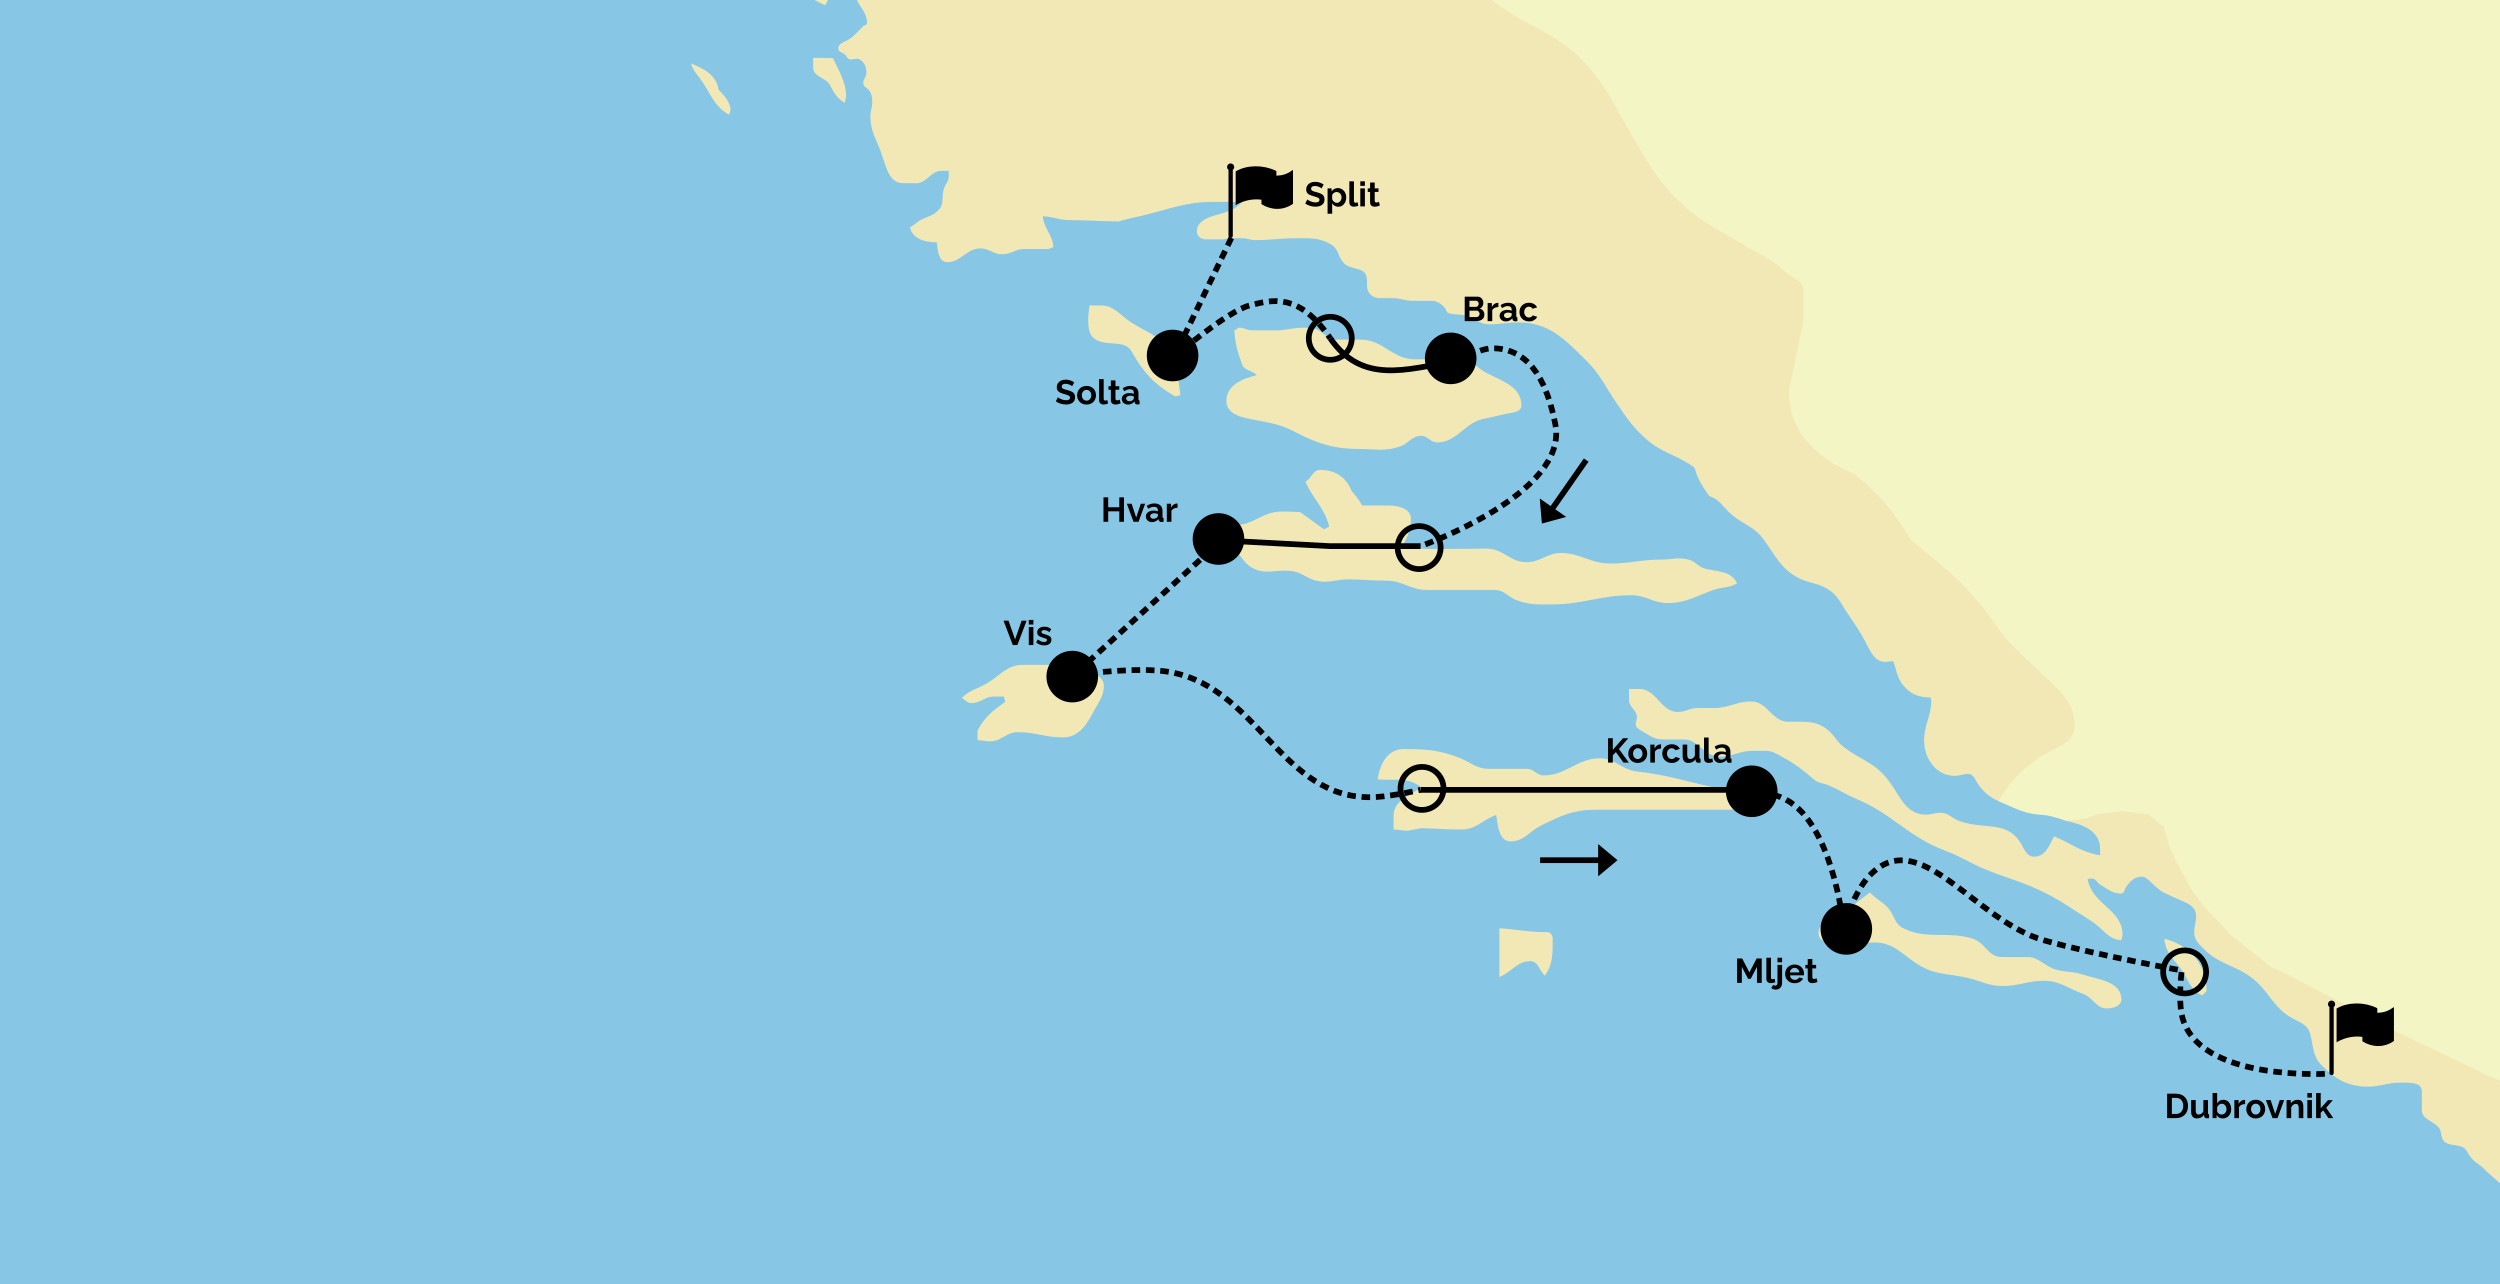 <?xml version="1.0" encoding="utf-8"?>
<svg xmlns="http://www.w3.org/2000/svg" width="872" height="448" viewBox="0 0 872 448" fill="none">
<rect x="0" y="0" width="872" height="448" fill="#808080" stroke="none"/>
<g clip-path="url(#clip0)">
<rect width="872" height="448" fill="white"/>
<path d="M-388 -301H873V517H-388V-301Z" fill="#87C7E5"/>
<path d="M698.636 280.135C698.439 280.069 697.062 279.453 697.062 279.453L672.89 222.52L363.526 -130.202L319.023 -301H873V377.613L790.618 343.584L742.873 286.377L720.607 286.324C720.607 286.324 715.775 284.471 712.689 284.274C706.976 284.011 703.89 282.435 698.636 280.135Z" fill="#F3F5C4"/>
<path d="M539.73 325.141C533.163 325.141 529.551 324.221 522.985 323.761V340.778C527.319 339.07 529.092 335.259 533.754 335.259C536.512 335.259 536.84 338.347 538.81 340.318C541.765 336.31 541.568 332.5 541.568 327.441C541.568 326.258 540.846 325.141 539.73 325.141Z" fill="#F2E8B6"/>
<path d="M497.637 205.76H521.277C524.692 205.76 526.005 208.257 529.223 209.44C533.557 211.016 536.446 210.819 541.174 210.819C552.206 210.819 558.182 207.6 569.148 207.6C574.073 207.6 576.634 210.359 581.559 210.359C588.126 210.359 591.541 207.928 597.648 205.76C600.734 204.709 603.032 205.169 605.922 203.461C603.755 199.124 599.486 199.453 594.89 198.402C592.394 197.81 591.475 195.774 588.914 195.182C585.368 194.262 583.201 195.182 579.524 195.182C572.497 195.182 568.623 196.562 561.597 196.562C554.702 196.562 551.287 192.883 544.392 192.883C539.598 192.883 537.3 196.102 532.441 196.102C526.728 196.102 524.298 191.371 518.585 191.371C511.493 191.371 507.553 191.503 500.461 191.503C496.127 191.503 493.435 191.371 489.363 190.123C491.071 187.035 492.121 184.604 492.121 180.925C492.121 177.377 487.787 176.326 484.176 176.326H475.114C473.997 174.289 472.947 172.975 471.436 171.267C469.466 166.339 465.723 163.908 460.404 163.908C457.909 163.908 457.515 166.799 455.348 168.047C458.106 174.355 461.98 176.983 463.622 183.684L461.784 184.604L453.509 178.625C451.014 178.494 449.635 178.428 447.074 178.428C440.311 178.428 437.224 183.224 430.461 183.224H419.56C421.99 188.021 425.864 188.612 430.132 191.503C433.022 193.474 433.547 196.233 436.568 197.942C441.493 200.833 445.63 198.27 451.277 199.321C454.363 199.913 456.005 201.818 459.091 202.541C463.359 203.592 465.855 202.081 470.189 202.081C475.442 202.081 478.463 202.541 483.716 202.541C489.232 202.541 491.99 205.76 497.637 205.76Z" fill="#F2E8B6"/>
<path d="M427.768 139.861C427.768 144.592 433.284 145.709 437.881 146.497C443.397 147.548 446.746 148.074 451.671 150.636C459.814 154.907 465.461 156.615 474.589 156.615C479.973 156.615 483.322 157.535 488.379 155.695C491.334 154.644 492.516 152.016 495.733 152.016C498.032 152.016 498.951 154.316 501.249 154.316C508.341 154.316 510.771 147.285 517.797 146.037C520.884 145.446 522.985 144.789 526.071 144.197C528.041 143.869 530.668 143.54 530.668 141.438C530.668 134.868 524.101 133.028 518.257 129.94C514.383 127.903 512.61 124.421 508.144 124.421C505.977 124.421 504.73 125.341 502.497 125.341H493.566C485.621 125.341 482.469 118.442 474.523 118.442H465.592C463.163 118.442 461.258 115.551 459.026 114.763C457.45 114.566 456.53 114.303 454.889 114.303C451.474 114.303 449.635 114.894 446.155 115.223H436.633C435.057 115.223 434.007 114.303 432.365 114.303C431.577 114.303 431.249 115.091 430.526 115.223C430.855 119.953 431.643 122.779 433.284 127.181C434.072 129.349 436.83 129.152 438.341 130.86C433.022 132.174 427.768 134.474 427.768 139.861Z" fill="#F2E8B6"/>
<path d="M570.921 269.097C565.668 268.506 563.37 264.498 558.051 264.498C550.039 264.498 546.362 270.477 538.351 270.477C536.052 270.477 535.002 268.177 532.703 268.177H519.176C515.17 268.177 513.069 266.009 509.457 264.498C502.234 261.607 497.44 261.279 489.495 261.279C484.11 261.279 481.221 266.469 480.564 271.857C486.54 272.317 491.137 270.937 495.733 274.616C491.465 277.704 486.08 279.215 486.08 284.603V289.333C487.919 289.465 488.838 289.53 490.677 289.793L495.733 288.873C501.249 289.005 504.335 289.333 509.851 289.333C514.908 289.333 517.075 285.917 521.868 284.274C522.459 288.282 522.919 293.473 526.925 293.473C531.521 293.473 533.36 290.056 537.497 287.954C544.392 284.537 548.726 282.435 556.409 282.435H603.426C606.775 282.435 608.614 280.923 611.832 280.135L612.291 278.295C607.235 275.339 603.361 275.864 597.582 274.616C587.207 272.316 581.494 270.28 570.921 269.097Z" fill="#F2E8B6"/>
<path d="M833.705 358.78L795.749 338.807L792.203 337.296L778.413 326.389L769.745 317.257L764.952 311.212L759.37 301.028L756.612 295.246L754.708 288.413L749.258 284.077L740.064 282.895L731.331 284.077L727.785 285.457L720.607 286.324C726.583 287.507 732.513 289.925 732.513 295.969V298.334C725.749 297.218 722.663 294.261 716.424 291.699C714.717 295.115 713.404 298.794 709.529 298.794C706.64 298.794 706.049 295.838 704.473 293.538C702.043 289.925 698.957 288.742 694.623 288.282C690.289 287.756 687.794 287.822 683.591 286.442C680.833 285.523 679.717 283.486 676.827 283.486C674.857 283.486 673.741 284.143 671.771 284.143C667.109 284.143 664.482 281.252 662.052 277.244C658.703 271.857 656.471 268.703 651.02 265.549C647.868 263.709 645.898 262.724 643.009 260.49C640.711 258.716 640.12 256.942 637.953 254.971C634.998 252.343 632.24 251.752 628.234 251.752H623.769C617.99 251.752 616.545 244.656 610.767 244.656C605.71 244.656 603.018 246.955 597.962 246.955H592.117C589.425 246.955 587.98 248.335 585.288 248.335C579.181 248.335 577.868 240.32 571.826 240.32H568.215V244.262C568.215 246.758 570.973 247.678 570.973 250.175C570.973 251.095 570.513 251.555 570.513 252.474C570.513 254.051 572.089 254.577 573.468 255.431C575.898 256.942 577.342 257.928 580.166 257.928H587.192C592.643 257.928 594.416 263.907 599.866 263.907C604.463 263.907 606.827 261.87 611.423 261.87H615.692C618.121 261.87 619.435 262.79 621.47 263.907C626.067 266.403 628.497 268.243 632.502 271.725C634.21 273.236 635.917 273.105 638.018 274.025C641.761 275.602 643.666 277.047 647.409 278.624C660.345 284.011 665.401 291.83 678.6 296.758C684.116 298.794 686.94 300.963 692.39 303.196C699.351 306.087 703.619 306.941 710.514 310.095C718.329 313.643 722.203 316.731 729.558 321.33C733.563 323.827 735.139 327.638 739.867 327.966C740.064 327.309 740.327 326.783 740.327 325.995C740.327 317.125 729.623 315.483 728.178 306.613C728.704 306.547 729.032 306.416 729.558 306.416C731.134 306.416 731.462 307.993 732.775 308.715C735.336 310.227 736.912 311.672 739.867 311.672C741.049 311.672 740.984 310.095 741.706 309.175C743.216 307.139 744.661 305.759 747.222 305.759C748.666 305.759 750.965 308.518 752.081 309.438C754.642 311.606 754.511 311.146 757.531 312.658C761.34 314.563 766.002 315.286 766.002 319.556C766.002 321.724 765.346 322.973 765.346 325.207C765.346 328.229 767.316 329.543 769.483 331.777C774.802 336.573 779.858 336.77 785.571 341.172C791.678 345.969 792.794 351.422 799.558 355.167C802.316 356.678 804.877 357.401 805.731 360.423C806.978 364.891 806.519 368.373 809.868 371.658C814.858 376.651 819.127 379.017 826.022 379.017C830.29 379.017 832.654 377.637 836.922 377.637C840.206 377.637 844.737 377.308 844.737 380.593V387.164C844.737 390.383 848.283 390.777 850.45 393.077C851.566 394.194 851.303 395.508 851.829 396.953C852.748 399.647 855.769 399.056 858.461 399.91C860.037 400.436 860.497 401.684 861.416 403.129C863.189 405.823 865.028 405.873 867.063 408.37L873 413.605V377.613L833.705 358.78Z" fill="#F2E8B6"/>
<path d="M426.586 83.554L428.425 83.094H433.416C435.057 83.094 436.042 83.752 437.75 83.752C443.397 83.752 446.615 83.094 452.328 83.094C457.121 83.094 460.405 82.897 464.476 85.394C467.037 86.971 466.643 89.665 468.81 91.833C471.305 94.33 475.771 93.016 476.624 96.432C477.084 98.206 476.493 99.454 477.084 101.228C477.741 103.134 479.514 103.988 481.484 103.988H485.949C488.51 103.988 489.889 104.908 492.516 104.908H499.082C501.184 104.908 502.563 105.827 503.942 107.404C504.533 108.061 504.467 108.981 505.321 109.244C507.685 109.901 509.195 109.441 511.493 110.164C514.58 111.215 516.156 113.12 519.439 113.12C523.445 113.12 525.743 112.463 529.749 112.463C540.387 112.463 545.903 118.442 553.52 125.998C558.314 130.794 559.758 134.605 563.633 140.255C567.376 145.709 569.411 148.994 574.402 153.33C579.918 158.126 584.58 158.521 590.49 162.725C591.475 163.383 591.409 164.565 591.869 165.682C593.117 168.639 594.364 170.478 596.203 173.041C600.077 174.289 601.062 177.114 604.214 179.677C608.286 183.027 611.897 183.75 614.984 187.955C619.252 193.605 620.828 198.139 627.132 201.49C630.744 203.395 633.436 203.198 636.982 205.169C640.988 207.337 641.973 210.359 644.534 214.104C647.029 217.85 648.605 219.952 650.706 223.96C652.479 227.376 653.858 230.859 657.667 230.859C658.718 230.859 659.309 230.596 660.359 230.661C661.607 233.881 661.607 236.246 663.774 238.94C666.335 242.159 669.29 243.276 673.427 243.276C673.427 243.67 673.624 243.868 673.624 244.262C673.624 249.846 671.129 252.737 671.129 258.322C671.129 264.629 675.397 270.608 681.701 270.608C683.605 270.608 684.656 269.951 686.495 269.951C688.53 269.951 688.99 272.251 690.172 273.828C692.142 276.522 694.107 278.073 697.062 279.453C700.936 272.883 704.29 269.36 710.332 264.892C715.848 260.884 723.662 259.833 723.662 252.934C723.662 244.196 717.489 240.32 711.251 234.078C705.144 227.968 700.941 225.142 696.082 217.981C686.889 204.578 679.337 198.73 666.729 188.612C661.082 179.085 656.748 173.829 648.342 166.602C645.387 164.105 642.498 163.711 639.149 161.543C629.627 155.235 623.98 147.745 623.98 136.313L629.036 112.003V100.9C629.036 98.469 626.869 97.68 624.899 96.432C621.813 94.395 620.303 92.293 617.085 90.453C609.074 85.723 604.214 83.357 596.466 78.495C581.428 69.231 576.043 59.113 567.113 43.608C562.319 35.329 560.087 30.073 553.783 22.977C543.342 11.151 532.901 9.771 520.293 0.047C510.574 -7.509 506.765 -13.947 500.133 -24.263C495.996 -30.702 495.208 -35.301 490.48 -41.28C480.63 -53.697 471.108 -56.457 460.667 -68.349C455.611 -74.196 451.146 -75.839 445.039 -80.307C442.543 -82.146 441.624 -84.577 438.603 -85.826C422.646 -92.593 423.369 -108.296 409.71 -118.874C404.785 -122.685 401.568 -125.181 395.461 -126.232C387.318 -127.612 377.074 -129.189 377.074 -137.599C377.074 -142.527 376.746 -145.155 377.534 -150.082V-154.353C377.534 -162.828 382.13 -167.296 382.13 -175.837C382.13 -189.963 374.644 -196.599 370.639 -210.265C369.128 -215.653 369.588 -219.135 367.881 -224.523C366.83 -227.611 364.335 -228.531 362.824 -231.421C358.687 -239.437 358.359 -245.088 356.849 -253.892C355.929 -259.608 353.434 -262.499 350.873 -267.689C347.327 -274.916 346.276 -279.713 342.599 -286.94C340.169 -291.67 339.972 -296.007 335.244 -298.438C329.86 -301.197 325.591 -299.357 319.616 -300.737L319.023 -301H82.494C82.822 -299.555 82.297 -299.555 82.888 -297.978C84.07 -294.627 86.04 -293.379 88.141 -290.619C90.045 -288.122 90.571 -286.348 92.475 -283.983C96.875 -278.53 100.027 -276.033 103.967 -270.186C105.083 -268.543 104.952 -266.703 106.725 -265.849C108.695 -264.864 110.271 -265.915 112.241 -264.93C113.357 -264.404 113.029 -263.09 113.62 -261.973C114.736 -259.805 115.393 -258.622 116.378 -256.454C119.792 -249.095 123.076 -245.613 127.147 -238.517C127.147 -234.641 129.051 -232.604 131.021 -229.319C132.794 -226.362 133.385 -224.457 135.158 -221.5C137.588 -217.624 138.704 -214.996 142.053 -211.842C143.367 -210.66 144.943 -211.317 146.65 -210.725C147.898 -210.265 148.029 -209.017 148.489 -207.769C150.065 -203.695 153.611 -202.841 155.843 -199.03C158.076 -195.22 158.798 -192.592 162.016 -189.635C163.329 -188.452 163.789 -187.204 165.234 -186.218C167.138 -184.839 169.108 -185.43 171.209 -184.379C172.851 -183.59 172.654 -181.291 174.427 -180.699C175.675 -180.305 176.594 -180.24 177.973 -180.24C181.453 -180.24 183.358 -181.356 186.838 -181.356H192.485C193.996 -181.356 194.39 -179.911 195.506 -179.057C197.804 -177.349 198.264 -175.443 200.562 -173.801C203.452 -171.764 205.553 -170.647 206.997 -167.362C208.114 -164.865 208.114 -163.223 209.493 -160.923C211.725 -157.112 215.928 -158.426 220.262 -157.967C223.283 -157.638 224.268 -154.879 225.318 -151.988C225.647 -150.936 226.435 -150.411 226.435 -149.294V-147.191C224.005 -146.6 220.722 -146.929 220.722 -144.432C220.722 -143.184 221.838 -142.658 222.56 -141.672C224.99 -138.519 228.405 -138.256 230.112 -134.774C231.885 -131.16 231.688 -128.532 231.688 -124.458C231.688 -121.962 228.208 -122.422 225.712 -122.159C225.056 -125.575 225.515 -128.466 222.757 -130.437C220.787 -127.809 218.226 -127.021 214.877 -127.021H212.382C212.316 -128.006 212.185 -128.532 212.185 -129.518C212.185 -134.051 215.534 -136.088 215.534 -140.621V-147.914C210.937 -147.914 208.311 -149.228 204.174 -151.133C200.234 -152.973 198.527 -156.39 194.061 -156.39C192.354 -156.39 191.435 -155.47 189.727 -155.47C186.313 -155.47 185.393 -158.492 182.832 -160.726C178.564 -164.537 174.821 -165.982 172.063 -171.041C169.896 -175.049 166.875 -176.232 163.132 -178.86C160.112 -180.962 158.798 -182.999 155.121 -183.919L154.924 -182.999C158.667 -178.794 160.243 -175.772 162.016 -170.384C160.177 -169.661 158.601 -168.479 158.601 -166.508C158.601 -165.128 159.915 -164.734 160.44 -163.551C162.016 -160.2 161.556 -157.901 161.556 -154.287C161.556 -152.71 161.031 -150.936 159.521 -150.936C157.682 -150.936 157.879 -153.433 156.763 -154.813C155.384 -156.652 153.873 -157.178 151.969 -158.492C148.817 -160.66 147.175 -162.828 143.367 -163.091C143.695 -158.492 143.17 -155.995 143.367 -151.396H141.265C139.164 -151.396 138.507 -153.367 137.325 -155.076C135.421 -157.704 133.714 -159.872 130.43 -159.872C129.708 -159.872 129.051 -159.215 129.051 -158.492C129.051 -156.455 130.89 -155.733 131.547 -153.893C132.138 -152.316 132.138 -150.936 133.385 -149.754C134.305 -148.965 135.224 -148.243 135.224 -146.994C135.224 -145.352 134.567 -144.432 134.567 -142.724C134.567 -136.81 138.376 -133.985 142.579 -129.78C145.534 -126.824 146.584 -124.59 149.933 -121.962C157.551 -116.049 161.031 -111.515 165.759 -103.105C171.538 -92.79 173.639 -85.3 183.226 -78.336C187.035 -75.576 187.56 -72.685 191.96 -70.517C194.915 -66.641 195.637 -63.75 198.855 -59.939C200.956 -57.442 203.058 -56.917 205.75 -55.143C209.493 -52.646 210.609 -50.018 213.761 -46.864C216.059 -44.565 217.898 -43.842 220.393 -41.805C223.348 -39.506 225.45 -38.914 228.864 -37.206C232.673 -35.301 234.315 -33.33 238.255 -31.95C245.478 -29.322 252.11 -28.862 255 -21.832C250.731 -21.175 244.69 -22.423 244.69 -18.152C244.69 -15.918 248.039 -16.707 250.206 -16.313C253.621 -15.656 256.05 -14.604 258.02 -11.714C260.122 -8.626 262.223 -7.18 265.572 -5.538C267.87 -4.421 268.79 -2.318 271.351 -2.318H277.195C281.595 -2.318 283.762 0.178 287.833 1.821C290.328 -2.515 290.788 -5.669 290.788 -10.662C290.788 -17.035 289.146 -20.846 294.006 -12.174C294.859 -10.597 295.582 -8.823 297.42 -8.757C297.42 -5.735 297.552 -3.829 298.537 -0.939C299.784 2.609 302.411 4.252 302.411 7.997C302.411 8.785 301.295 8.851 300.835 9.377C298.799 11.414 297.814 12.793 295.319 14.173C294.006 14.83 292.364 15.356 292.364 16.933C292.364 18.115 293.743 18.247 294.662 18.969C295.253 19.429 295.319 20.218 296.041 20.546C297.42 21.203 298.668 19.955 299.916 20.743C301.557 21.86 302.214 23.306 302.214 25.342C302.214 26.854 301.098 27.511 301.098 29.022C301.098 30.27 302.477 30.599 303.133 31.518C304.053 32.767 304.25 33.949 304.25 35.526C304.25 37.563 303.593 38.68 303.593 40.717C303.593 45.973 305.76 48.667 307.467 53.594C309.109 58.325 310.094 63.91 315.085 63.91H319.55C323.424 63.91 324.541 59.573 328.415 59.573H330.91V61.676C330.91 63.252 329.86 64.041 329.334 65.552C328.218 68.377 329.531 70.874 327.496 73.108C325.723 75.145 323.95 75.342 321.52 76.524C319.813 77.378 319.222 78.364 317.383 79.284C318.368 83.357 322.571 84.54 326.773 84.54C327.036 87.562 327.43 91.439 330.451 91.439C335.244 91.439 337.083 86.642 341.942 86.642C344.963 86.642 346.473 88.679 349.494 88.679C352.646 88.679 354.222 86.84 357.374 86.84H365.517C366.305 86.84 366.633 86.38 367.421 86.183C367.158 81.781 364.072 79.809 363.744 75.407C367.487 75.605 369.457 76.787 373.2 76.787C379.766 76.787 383.509 77.181 390.141 77.247C393.293 76.327 395.198 75.933 398.416 75.21C408.068 72.911 413.387 70.414 423.237 70.414H433.284C430.526 73.568 427.506 74.028 423.434 75.21C420.479 76.13 417.459 77.576 417.459 80.729C417.459 82.306 418.903 83.489 420.479 83.489H426.586V83.554Z" fill="#F2E8B6"/>
<path d="M754.919 327.44C755.248 331.908 757.677 334.011 760.435 337.559C763.324 341.369 763.85 345.509 768.249 347.217C768.446 346.428 769.628 346.297 769.628 345.377C769.628 336.376 763.653 329.609 754.919 327.44Z" fill="#F2E8B6"/>
<path d="M726.026 339.792C722.48 338.675 719.919 339.201 716.373 337.953C712.696 336.573 710.988 333.814 707.114 333.814H698.183C693.455 333.814 692.47 328.755 688.005 327.375C678.943 324.615 672.179 327.966 663.708 323.695C660.753 322.184 660.819 319.228 658.652 316.797C656.616 314.497 654.318 313.577 652.217 311.278C648.999 313.709 647.029 315.286 643.943 317.717C640.265 320.607 634.29 320.673 634.29 325.535C634.29 327.506 636.128 328.755 638.098 328.755H653.924C661.016 328.755 663.905 333.551 670.078 337.033C675.791 340.252 680.191 339.53 686.626 341.172C691.222 342.289 693.849 343.932 698.577 343.932C704.225 343.932 707.179 342.092 712.827 342.092C718.474 342.092 721.298 344.72 726.617 346.691C730.163 347.939 731.082 351.75 734.891 351.75C737.189 351.75 739.947 350.83 739.947 348.531C739.75 342.223 732.001 341.763 726.026 339.792Z" fill="#F2E8B6"/>
<path d="M283.63 20.152V23.568C283.63 26.919 288.096 26.919 289.606 29.876C290.985 32.635 292.036 34.343 294.662 35.854C294.794 34.803 295.122 34.278 295.122 33.226C295.122 28.956 292.364 24.028 290.525 20.283L283.63 20.152Z" fill="#F2E8B6"/>
<path d="M378.847 234.669C376.22 234.669 374.578 235.589 372.214 236.509L369.456 232.37L368.077 231.91H356.717C351.201 231.91 348.903 235.589 344.241 238.348C340.892 240.32 338.265 240.648 335.507 243.408C336.623 244.196 337.477 245.247 338.922 245.247C342.008 245.247 343.518 242.948 346.605 242.948H350.151L350.61 244.787C346.342 247.875 343.387 250.043 340.957 254.905V258.125C342.665 258.256 343.715 258.585 345.423 258.585C349.297 258.585 351.07 255.365 354.944 255.365C361.117 255.365 364.597 257.205 370.77 257.205C376.483 257.205 379.175 252.474 381.802 247.547C383.378 244.59 385.019 242.751 385.019 239.268C385.085 236.246 381.867 234.669 378.847 234.669Z" fill="#F2E8B6"/>
<path d="M394.672 112.529C390.798 110.098 388.697 106.55 384.034 106.55H380.029C379.832 108.39 379.569 109.441 379.569 111.281C379.569 114.237 379.766 117.128 382.327 118.508C386.661 120.939 392.308 118.311 394.738 122.647C398.875 130.006 402.552 134.013 409.907 138.284L411.746 137.824C410.826 132.108 411.089 128.757 408.528 123.567C405.376 117.391 400.451 116.208 394.672 112.529Z" fill="#F2E8B6"/>
<path d="M241.013 22.123C241.932 25.211 243.902 26.591 245.609 29.482C248.367 33.949 249.746 37.431 254.343 40.059C254.343 39.403 254.803 39.008 254.803 38.351C254.803 35.723 252.504 33.161 250.666 31.321C249.812 26.131 245.675 24.028 241.013 22.123Z" fill="#F2E8B6"/>
<path d="M429.5 83L409.5 124.5C409.5 124.5 428 108.5 436 106.5C444 104.5 453 102 464 118M507 126C512.836 124.952 515.577 121.234 521.5 121.5C534.691 122.093 539.943 135.045 542.5 148C547.291 172.278 495.5 190.5 495.5 190.5M426 188.5L374.5 235.5C374.5 235.5 393.132 232.828 405 234C438.793 237.338 446.102 280.013 480 278C486.121 277.637 495.5 275.5 495.5 275.5M608.5 275.5C608.5 275.5 616.36 276.196 621 278C639.232 285.089 643 323 643 323C643 323 646.722 311.086 652 305.5C669.438 287.045 688.561 321.111 713 328C731.469 333.206 761 338.5 761 338.5C761 338.5 759.732 348.081 761 354C766.05 377.578 812.5 374.5 812.5 374.5" stroke="black" stroke-width="2" stroke-linejoin="round" stroke-dasharray="3 2"/>
<path d="M464 118C475 134 490.188 129.02 507 126M495.5 190.5H464L426 188.5M495.5 275.5H608.5" stroke="black" stroke-width="2"/>
<path fill-rule="evenodd" clip-rule="evenodd" d="M430 59.25C430.304 59.022 430.5 58.659 430.5 58.25C430.5 57.56 429.94 57 429.25 57C428.56 57 428 57.56 428 58.25C428 58.659 428.196 59.022 428.5 59.25V82.25C428.5 82.664 428.836 83 429.25 83C429.664 83 430 82.664 430 82.25V59.25ZM450.5 59.563C448.9 60.763 447 61.263 445.2 61.263V59.663L445 59.563C440.7 57.463 435.1 57.463 431.2 59.663L431 59.763V71.563L431.5 71.263C434.1 69.863 437.1 69.263 440 69.663V71.163L440.1 71.263C441.7 72.263 443.6 72.863 445.5 72.863C447.4 72.863 449.3 72.263 450.9 71.163L451 71.063V59.263L450.5 59.563Z" fill="black"/>
<circle cx="374" cy="236" r="9" fill="black"/>
<circle cx="425" cy="188" r="9" fill="black"/>
<circle cx="409" cy="124" r="9" fill="black"/>
<circle cx="506" cy="125" r="9" fill="black"/>
<circle cx="611" cy="276" r="9" fill="black"/>
<circle cx="644" cy="324" r="9" fill="black"/>
<circle cx="762" cy="339" r="7.5" stroke="black" stroke-width="2"/>
<circle cx="496" cy="275" r="7.5" stroke="black" stroke-width="2"/>
<circle cx="495" cy="191" r="7.5" stroke="black" stroke-width="2"/>
<circle cx="464" cy="118" r="7.5" stroke="black" stroke-width="2"/>
<g clip-path="url(#clip1)">
<path fill-rule="evenodd" clip-rule="evenodd" d="M557.433 305.67L564.183 300.041L557.433 294.411L557.433 299.04H537.183L537.183 301.04L557.433 301.04V305.67Z" fill="black"/>
</g>
<g clip-path="url(#clip2)">
<path fill-rule="evenodd" clip-rule="evenodd" d="M537.055 173.856L537.807 182.613L546.286 180.301L542.491 177.651L554.083 161.047L552.443 159.902L540.851 176.506L537.055 173.856Z" fill="black"/>
</g>
<path d="M612.834 342.829V337.239L610.654 341.399H609.729L607.543 337.239V342.829H605.891V334.309H607.666L610.186 339.155L612.729 334.309H614.492V342.829H612.834ZM616.104 334.069H617.709V340.813C617.709 341.09 617.754 341.282 617.844 341.387C617.934 341.493 618.068 341.545 618.248 341.545C618.506 341.545 618.758 341.489 619.004 341.375L619.221 342.6C619.01 342.698 618.762 342.776 618.477 342.834C618.191 342.893 617.928 342.922 617.686 342.922C617.186 342.922 616.797 342.788 616.52 342.518C616.242 342.249 616.104 341.868 616.104 341.375V334.069ZM619.982 335.663V334.069H621.594V335.663H619.982ZM617.809 344.616L618.506 343.526C618.682 343.702 618.918 343.79 619.215 343.79C619.43 343.79 619.611 343.715 619.76 343.567C619.908 343.418 619.982 343.229 619.982 342.999V336.542H621.594V342.875C621.594 343.543 621.385 344.094 620.967 344.528C620.549 344.961 620.029 345.178 619.408 345.178C618.764 345.178 618.23 344.991 617.809 344.616ZM625.971 342.946C625.314 342.946 624.73 342.797 624.219 342.5C623.707 342.204 623.318 341.813 623.053 341.329C622.787 340.84 622.654 340.305 622.654 339.723C622.654 339.125 622.787 338.579 623.053 338.083C623.318 337.583 623.707 337.182 624.219 336.881C624.73 336.581 625.318 336.43 625.982 336.43C626.482 336.43 626.939 336.518 627.354 336.694C627.771 336.87 628.117 337.108 628.391 337.409C628.668 337.706 628.881 338.047 629.029 338.434C629.182 338.821 629.258 339.229 629.258 339.659C629.258 339.881 629.246 340.061 629.223 340.198H624.359C624.398 340.674 624.578 341.057 624.898 341.346C625.219 341.631 625.596 341.774 626.029 341.774C626.354 341.774 626.656 341.696 626.938 341.54C627.223 341.379 627.416 341.172 627.518 340.918L628.895 341.305C628.66 341.797 628.283 342.194 627.764 342.495C627.248 342.795 626.65 342.946 625.971 342.946ZM624.324 339.178H627.611C627.564 338.706 627.387 338.325 627.078 338.036C626.773 337.743 626.4 337.596 625.959 337.596C625.525 337.596 625.154 337.743 624.846 338.036C624.537 338.329 624.363 338.709 624.324 339.178ZM633.945 342.506C633.305 342.792 632.713 342.934 632.17 342.934C631.939 342.934 631.729 342.905 631.537 342.846C631.346 342.788 631.174 342.7 631.021 342.583C630.869 342.461 630.75 342.299 630.664 342.096C630.578 341.893 630.535 341.657 630.535 341.387V337.778H629.709V336.542H630.535V334.502H632.146V336.542H633.465V337.778H632.146V340.848C632.158 341.258 632.357 341.463 632.744 341.463C632.971 341.463 633.264 341.387 633.623 341.235L633.945 342.506Z" fill="black"/>
<path d="M560.891 266V257.492H562.543V261.535L566.117 257.48H567.945L564.682 261.26L568.15 266H566.275L563.621 262.326L562.543 263.457V266H560.891ZM567.951 262.865C567.951 262.428 568.029 262.012 568.186 261.617C568.342 261.223 568.559 260.877 568.836 260.58C569.113 260.279 569.461 260.041 569.879 259.865C570.301 259.689 570.76 259.602 571.256 259.602C571.916 259.602 572.498 259.754 573.002 260.059C573.51 260.359 573.893 260.756 574.15 261.248C574.412 261.736 574.543 262.275 574.543 262.865C574.543 263.299 574.467 263.713 574.314 264.107C574.162 264.498 573.947 264.844 573.67 265.145C573.396 265.441 573.051 265.678 572.633 265.854C572.215 266.029 571.756 266.117 571.256 266.117C570.854 266.117 570.477 266.061 570.125 265.947C569.773 265.83 569.467 265.67 569.205 265.467C568.943 265.264 568.717 265.027 568.525 264.758C568.334 264.484 568.189 264.188 568.092 263.867C567.998 263.543 567.951 263.209 567.951 262.865ZM571.256 264.752C571.721 264.752 572.109 264.572 572.422 264.213C572.738 263.854 572.896 263.4 572.896 262.854C572.896 262.311 572.738 261.861 572.422 261.506C572.109 261.15 571.721 260.973 571.256 260.973C570.791 260.973 570.4 261.152 570.084 261.512C569.768 261.871 569.609 262.322 569.609 262.865C569.609 263.412 569.766 263.863 570.078 264.219C570.395 264.574 570.787 264.752 571.256 264.752ZM579.371 261.102C578.871 261.109 578.43 261.207 578.047 261.395C577.668 261.582 577.396 261.85 577.232 262.197V266H575.627V259.713H577.104V261.055C577.326 260.629 577.609 260.289 577.953 260.035C578.301 259.781 578.666 259.646 579.049 259.631C579.217 259.631 579.324 259.635 579.371 259.643V261.102ZM583.115 266.117C582.619 266.117 582.16 266.029 581.738 265.854C581.316 265.674 580.965 265.436 580.684 265.139C580.402 264.838 580.182 264.49 580.021 264.096C579.865 263.701 579.787 263.287 579.787 262.854C579.787 262.264 579.918 261.725 580.18 261.236C580.445 260.748 580.832 260.354 581.34 260.053C581.852 259.752 582.439 259.602 583.104 259.602C583.768 259.602 584.346 259.746 584.838 260.035C585.33 260.324 585.699 260.717 585.945 261.213L584.375 261.693C584.242 261.467 584.062 261.291 583.836 261.166C583.609 261.037 583.361 260.973 583.092 260.973C582.623 260.973 582.23 261.148 581.914 261.5C581.602 261.852 581.445 262.303 581.445 262.854C581.445 263.396 581.605 263.85 581.926 264.213C582.246 264.572 582.635 264.752 583.092 264.752C583.377 264.752 583.641 264.682 583.883 264.541C584.129 264.4 584.301 264.223 584.398 264.008L585.969 264.488C585.746 264.977 585.383 265.371 584.879 265.672C584.375 265.969 583.787 266.117 583.115 266.117ZM586.9 263.65V259.713H588.506V263.299C588.506 264.268 588.854 264.752 589.549 264.752C589.873 264.752 590.18 264.654 590.469 264.459C590.758 264.264 590.992 263.98 591.172 263.609V259.713H592.777V264.201C592.777 264.373 592.807 264.496 592.865 264.57C592.924 264.641 593.023 264.682 593.164 264.693V266C592.906 266.047 592.674 266.07 592.467 266.07C592.178 266.07 591.941 266.006 591.758 265.877C591.578 265.744 591.475 265.561 591.447 265.326L591.412 264.822C591.135 265.248 590.777 265.57 590.34 265.789C589.902 266.008 589.416 266.117 588.881 266.117C588.232 266.117 587.74 265.908 587.404 265.49C587.068 265.072 586.9 264.459 586.9 263.65ZM594.365 257.24H595.971V263.984C595.971 264.262 596.016 264.453 596.105 264.559C596.195 264.664 596.33 264.717 596.51 264.717C596.768 264.717 597.02 264.66 597.266 264.547L597.482 265.771C597.271 265.869 597.023 265.947 596.738 266.006C596.453 266.064 596.189 266.094 595.947 266.094C595.447 266.094 595.059 265.959 594.781 265.689C594.504 265.42 594.365 265.039 594.365 264.547V257.24ZM597.752 264.143C597.752 263.533 598.002 263.041 598.502 262.666C599.002 262.287 599.652 262.098 600.453 262.098C601.055 262.098 601.559 262.182 601.965 262.35V262.016C601.965 261.613 601.846 261.305 601.607 261.09C601.373 260.875 601.023 260.768 600.559 260.768C600.223 260.768 599.902 260.826 599.598 260.943C599.293 261.057 598.959 261.234 598.596 261.477L598.074 260.422C598.914 259.875 599.799 259.602 600.729 259.602C601.627 259.602 602.324 259.826 602.82 260.275C603.32 260.725 603.57 261.365 603.57 262.197V264.201C603.57 264.373 603.6 264.496 603.658 264.57C603.717 264.641 603.816 264.682 603.957 264.693V266C603.688 266.055 603.459 266.082 603.271 266.082C602.963 266.082 602.723 266.016 602.551 265.883C602.383 265.746 602.279 265.564 602.24 265.338L602.205 265.016C601.936 265.363 601.596 265.635 601.186 265.83C600.779 266.021 600.363 266.117 599.938 266.117C599.309 266.117 598.787 265.93 598.373 265.555C597.959 265.18 597.752 264.709 597.752 264.143ZM601.666 264.465C601.865 264.266 601.965 264.082 601.965 263.914V263.275C601.555 263.107 601.135 263.023 600.705 263.023C600.283 263.023 599.939 263.115 599.674 263.299C599.408 263.479 599.275 263.715 599.275 264.008C599.275 264.262 599.377 264.482 599.58 264.67C599.783 264.854 600.055 264.945 600.395 264.945C600.633 264.945 600.865 264.902 601.092 264.816C601.322 264.727 601.514 264.609 601.666 264.465Z" fill="black"/>
<path d="M351.764 216.48L354.066 223.031L356.346 216.48H358.086L354.857 225H353.264L350.023 216.48H351.764ZM358.842 217.834V216.24H360.447V217.834H358.842ZM358.842 225V218.713H360.447V225H358.842ZM364.215 225.117C363.672 225.117 363.156 225.027 362.668 224.848C362.18 224.668 361.764 224.41 361.42 224.074L361.994 223.031C362.744 223.625 363.465 223.922 364.156 223.922C364.473 223.922 364.723 223.865 364.906 223.752C365.094 223.635 365.188 223.467 365.188 223.248C365.188 223.197 365.182 223.152 365.17 223.113C365.162 223.07 365.143 223.031 365.111 222.996C365.084 222.957 365.059 222.924 365.035 222.896C365.012 222.869 364.971 222.842 364.912 222.814C364.854 222.783 364.805 222.76 364.766 222.744C364.727 222.725 364.664 222.701 364.578 222.674C364.492 222.643 364.424 222.621 364.373 222.609C364.326 222.594 364.246 222.57 364.133 222.539C364.02 222.504 363.932 222.477 363.869 222.457C363.561 222.359 363.307 222.271 363.107 222.193C362.912 222.115 362.721 222.023 362.533 221.918C362.346 221.812 362.201 221.701 362.1 221.584C361.998 221.467 361.916 221.328 361.854 221.168C361.795 221.008 361.766 220.824 361.766 220.617C361.766 220 361.998 219.508 362.463 219.141C362.928 218.773 363.545 218.59 364.314 218.59C365.256 218.59 366.043 218.887 366.676 219.48L366.025 220.5C365.4 220.02 364.805 219.779 364.238 219.779C363.957 219.779 363.725 219.83 363.541 219.932C363.357 220.033 363.266 220.199 363.266 220.43C363.266 220.637 363.348 220.791 363.512 220.893C363.676 220.99 363.975 221.1 364.408 221.221C364.756 221.322 365.031 221.41 365.234 221.484C365.438 221.555 365.646 221.645 365.861 221.754C366.08 221.863 366.244 221.979 366.354 222.1C366.467 222.217 366.559 222.361 366.629 222.533C366.699 222.705 366.734 222.904 366.734 223.131C366.734 223.748 366.506 224.234 366.049 224.59C365.596 224.941 364.984 225.117 364.215 225.117Z" fill="black"/>
<path d="M392.051 173.48V182H390.41V178.361H386.543V182H384.891V173.48H386.543V176.926H390.41V173.48H392.051ZM395.367 182L393.047 175.713H394.717L396.299 180.535L397.898 175.713H399.422L397.119 182H395.367ZM399.662 180.143C399.662 179.533 399.912 179.041 400.412 178.666C400.912 178.287 401.562 178.098 402.363 178.098C402.965 178.098 403.469 178.182 403.875 178.35V178.016C403.875 177.613 403.756 177.305 403.518 177.09C403.283 176.875 402.934 176.768 402.469 176.768C402.133 176.768 401.812 176.826 401.508 176.943C401.203 177.057 400.869 177.234 400.506 177.477L399.984 176.422C400.824 175.875 401.709 175.602 402.639 175.602C403.537 175.602 404.234 175.826 404.73 176.275C405.23 176.725 405.48 177.365 405.48 178.197V180.201C405.48 180.373 405.51 180.496 405.568 180.57C405.627 180.641 405.727 180.682 405.867 180.693V182C405.598 182.055 405.369 182.082 405.182 182.082C404.873 182.082 404.633 182.016 404.461 181.883C404.293 181.746 404.189 181.564 404.15 181.338L404.115 181.016C403.846 181.363 403.506 181.635 403.096 181.83C402.689 182.021 402.273 182.117 401.848 182.117C401.219 182.117 400.697 181.93 400.283 181.555C399.869 181.18 399.662 180.709 399.662 180.143ZM403.576 180.465C403.775 180.266 403.875 180.082 403.875 179.914V179.275C403.465 179.107 403.045 179.023 402.615 179.023C402.193 179.023 401.85 179.115 401.584 179.299C401.318 179.479 401.186 179.715 401.186 180.008C401.186 180.262 401.287 180.482 401.49 180.67C401.693 180.854 401.965 180.945 402.305 180.945C402.543 180.945 402.775 180.902 403.002 180.816C403.232 180.727 403.424 180.609 403.576 180.465ZM410.73 177.102C410.23 177.109 409.789 177.207 409.406 177.395C409.027 177.582 408.756 177.85 408.592 178.197V182H406.986V175.713H408.463V177.055C408.686 176.629 408.969 176.289 409.312 176.035C409.66 175.781 410.025 175.646 410.408 175.631C410.576 175.631 410.684 175.635 410.73 175.643V177.102Z" fill="black"/>
<path d="M373.965 134.713C373.82 134.553 373.516 134.373 373.051 134.174C372.586 133.971 372.127 133.869 371.674 133.869C371.229 133.869 370.891 133.953 370.66 134.121C370.43 134.285 370.314 134.521 370.314 134.83C370.314 134.916 370.322 134.996 370.338 135.07C370.357 135.141 370.391 135.207 370.438 135.27C370.488 135.332 370.537 135.387 370.584 135.434C370.635 135.48 370.709 135.527 370.807 135.574C370.908 135.621 370.998 135.662 371.076 135.697C371.154 135.729 371.268 135.768 371.416 135.814C371.568 135.857 371.697 135.895 371.803 135.926C371.908 135.953 372.061 135.992 372.26 136.043C372.623 136.137 372.934 136.23 373.191 136.324C373.453 136.414 373.703 136.529 373.941 136.67C374.184 136.807 374.377 136.961 374.521 137.133C374.666 137.301 374.781 137.506 374.867 137.748C374.953 137.986 374.996 138.258 374.996 138.562C374.996 139.004 374.91 139.393 374.738 139.729C374.57 140.061 374.336 140.324 374.035 140.52C373.738 140.715 373.406 140.859 373.039 140.953C372.672 141.047 372.271 141.094 371.838 141.094C371.201 141.094 370.568 140.998 369.939 140.807C369.314 140.611 368.756 140.34 368.264 139.992L368.996 138.562C369.199 138.766 369.584 138.99 370.15 139.236C370.721 139.482 371.291 139.605 371.861 139.605C372.311 139.605 372.65 139.531 372.881 139.383C373.115 139.23 373.232 139.014 373.232 138.732C373.232 138.557 373.191 138.408 373.109 138.287C373.031 138.162 372.879 138.047 372.652 137.941C372.43 137.836 372.234 137.756 372.066 137.701C371.898 137.646 371.613 137.564 371.211 137.455C371.184 137.447 371.162 137.441 371.146 137.438C371.131 137.434 371.111 137.428 371.088 137.42C371.064 137.412 371.043 137.406 371.023 137.402C370.598 137.281 370.242 137.158 369.957 137.033C369.672 136.904 369.424 136.75 369.213 136.57C369.002 136.391 368.848 136.182 368.75 135.943C368.656 135.701 368.609 135.418 368.609 135.094C368.609 134.531 368.75 134.045 369.031 133.635C369.312 133.225 369.684 132.92 370.145 132.721C370.609 132.521 371.135 132.422 371.721 132.422C372.775 132.422 373.768 132.736 374.697 133.365L373.965 134.713ZM375.693 137.865C375.693 137.428 375.771 137.012 375.928 136.617C376.084 136.223 376.301 135.877 376.578 135.58C376.855 135.279 377.203 135.041 377.621 134.865C378.043 134.689 378.502 134.602 378.998 134.602C379.658 134.602 380.24 134.754 380.744 135.059C381.252 135.359 381.635 135.756 381.893 136.248C382.154 136.736 382.285 137.275 382.285 137.865C382.285 138.299 382.209 138.713 382.057 139.107C381.904 139.498 381.689 139.844 381.412 140.145C381.139 140.441 380.793 140.678 380.375 140.854C379.957 141.029 379.498 141.117 378.998 141.117C378.596 141.117 378.219 141.061 377.867 140.947C377.516 140.83 377.209 140.67 376.947 140.467C376.686 140.264 376.459 140.027 376.268 139.758C376.076 139.484 375.932 139.188 375.834 138.867C375.74 138.543 375.693 138.209 375.693 137.865ZM378.998 139.752C379.463 139.752 379.852 139.572 380.164 139.213C380.48 138.854 380.639 138.4 380.639 137.854C380.639 137.311 380.48 136.861 380.164 136.506C379.852 136.15 379.463 135.973 378.998 135.973C378.533 135.973 378.143 136.152 377.826 136.512C377.51 136.871 377.352 137.322 377.352 137.865C377.352 138.412 377.508 138.863 377.82 139.219C378.137 139.574 378.529 139.752 378.998 139.752ZM383.357 132.24H384.963V138.984C384.963 139.262 385.008 139.453 385.098 139.559C385.188 139.664 385.322 139.717 385.502 139.717C385.76 139.717 386.012 139.66 386.258 139.547L386.475 140.771C386.264 140.869 386.016 140.947 385.73 141.006C385.445 141.064 385.182 141.094 384.939 141.094C384.439 141.094 384.051 140.959 383.773 140.689C383.496 140.42 383.357 140.039 383.357 139.547V132.24ZM390.875 140.678C390.234 140.963 389.643 141.105 389.1 141.105C388.869 141.105 388.658 141.076 388.467 141.018C388.275 140.959 388.104 140.871 387.951 140.754C387.799 140.633 387.68 140.471 387.594 140.268C387.508 140.064 387.465 139.828 387.465 139.559V135.949H386.639V134.713H387.465V132.674H389.076V134.713H390.395V135.949H389.076V139.02C389.088 139.43 389.287 139.635 389.674 139.635C389.9 139.635 390.193 139.559 390.553 139.406L390.875 140.678ZM391.279 139.143C391.279 138.533 391.529 138.041 392.029 137.666C392.529 137.287 393.18 137.098 393.98 137.098C394.582 137.098 395.086 137.182 395.492 137.35V137.016C395.492 136.613 395.373 136.305 395.135 136.09C394.9 135.875 394.551 135.768 394.086 135.768C393.75 135.768 393.43 135.826 393.125 135.943C392.82 136.057 392.486 136.234 392.123 136.477L391.602 135.422C392.441 134.875 393.326 134.602 394.256 134.602C395.154 134.602 395.852 134.826 396.348 135.275C396.848 135.725 397.098 136.365 397.098 137.197V139.201C397.098 139.373 397.127 139.496 397.186 139.57C397.244 139.641 397.344 139.682 397.484 139.693V141C397.215 141.055 396.986 141.082 396.799 141.082C396.49 141.082 396.25 141.016 396.078 140.883C395.91 140.746 395.807 140.564 395.768 140.338L395.732 140.016C395.463 140.363 395.123 140.635 394.713 140.83C394.307 141.021 393.891 141.117 393.465 141.117C392.836 141.117 392.314 140.93 391.9 140.555C391.486 140.18 391.279 139.709 391.279 139.143ZM395.193 139.465C395.393 139.266 395.492 139.082 395.492 138.914V138.275C395.082 138.107 394.662 138.023 394.232 138.023C393.811 138.023 393.467 138.115 393.201 138.299C392.936 138.479 392.803 138.715 392.803 139.008C392.803 139.262 392.904 139.482 393.107 139.67C393.311 139.854 393.582 139.945 393.922 139.945C394.16 139.945 394.393 139.902 394.619 139.816C394.85 139.727 395.041 139.609 395.193 139.465Z" fill="black"/>
<path d="M515.004 112H510.891V103.48H515.449C515.832 103.48 516.176 103.59 516.48 103.809C516.785 104.023 517.014 104.295 517.166 104.623C517.318 104.947 517.395 105.291 517.395 105.654C517.395 106.08 517.287 106.475 517.072 106.838C516.857 107.201 516.557 107.467 516.17 107.635C516.662 107.779 517.049 108.041 517.33 108.42C517.611 108.795 517.752 109.256 517.752 109.803C517.752 110.264 517.625 110.664 517.371 111.004C517.121 111.34 516.791 111.59 516.381 111.754C515.971 111.918 515.512 112 515.004 112ZM512.543 104.898V107.043H514.752C515.037 107.043 515.275 106.945 515.467 106.75C515.662 106.555 515.76 106.293 515.76 105.965C515.76 105.645 515.67 105.387 515.49 105.191C515.314 104.996 515.092 104.898 514.822 104.898H512.543ZM515.086 108.35H512.543V110.594H515.004C515.301 110.594 515.555 110.486 515.766 110.271C515.977 110.057 516.082 109.797 516.082 109.492C516.082 109.18 515.984 108.912 515.789 108.689C515.598 108.463 515.363 108.35 515.086 108.35ZM522.633 107.102C522.133 107.109 521.691 107.207 521.309 107.395C520.93 107.582 520.658 107.85 520.494 108.197V112H518.889V105.713H520.365V107.055C520.588 106.629 520.871 106.289 521.215 106.035C521.562 105.781 521.928 105.646 522.311 105.631C522.479 105.631 522.586 105.635 522.633 105.643V107.102ZM523.061 110.143C523.061 109.533 523.311 109.041 523.811 108.666C524.311 108.287 524.961 108.098 525.762 108.098C526.363 108.098 526.867 108.182 527.273 108.35V108.016C527.273 107.613 527.154 107.305 526.916 107.09C526.682 106.875 526.332 106.768 525.867 106.768C525.531 106.768 525.211 106.826 524.906 106.943C524.602 107.057 524.268 107.234 523.904 107.477L523.383 106.422C524.223 105.875 525.107 105.602 526.037 105.602C526.936 105.602 527.633 105.826 528.129 106.275C528.629 106.725 528.879 107.365 528.879 108.197V110.201C528.879 110.373 528.908 110.496 528.967 110.57C529.025 110.641 529.125 110.682 529.266 110.693V112C528.996 112.055 528.768 112.082 528.58 112.082C528.271 112.082 528.031 112.016 527.859 111.883C527.691 111.746 527.588 111.564 527.549 111.338L527.514 111.016C527.244 111.363 526.904 111.635 526.494 111.83C526.088 112.021 525.672 112.117 525.246 112.117C524.617 112.117 524.096 111.93 523.682 111.555C523.268 111.18 523.061 110.709 523.061 110.143ZM526.975 110.465C527.174 110.266 527.273 110.082 527.273 109.914V109.275C526.863 109.107 526.443 109.023 526.014 109.023C525.592 109.023 525.248 109.115 524.982 109.299C524.717 109.479 524.584 109.715 524.584 110.008C524.584 110.262 524.686 110.482 524.889 110.67C525.092 110.854 525.363 110.945 525.703 110.945C525.941 110.945 526.174 110.902 526.4 110.816C526.631 110.727 526.822 110.609 526.975 110.465ZM533.314 112.117C532.818 112.117 532.359 112.029 531.938 111.854C531.516 111.674 531.164 111.436 530.883 111.139C530.602 110.838 530.381 110.49 530.221 110.096C530.064 109.701 529.986 109.287 529.986 108.854C529.986 108.264 530.117 107.725 530.379 107.236C530.645 106.748 531.031 106.354 531.539 106.053C532.051 105.752 532.639 105.602 533.303 105.602C533.967 105.602 534.545 105.746 535.037 106.035C535.529 106.324 535.898 106.717 536.145 107.213L534.574 107.693C534.441 107.467 534.262 107.291 534.035 107.166C533.809 107.037 533.561 106.973 533.291 106.973C532.822 106.973 532.43 107.148 532.113 107.5C531.801 107.852 531.645 108.303 531.645 108.854C531.645 109.396 531.805 109.85 532.125 110.213C532.445 110.572 532.834 110.752 533.291 110.752C533.576 110.752 533.84 110.682 534.082 110.541C534.328 110.4 534.5 110.223 534.598 110.008L536.168 110.488C535.945 110.977 535.582 111.371 535.078 111.672C534.574 111.969 533.986 112.117 533.314 112.117Z" fill="black"/>
<path d="M460.965 65.713C460.82 65.553 460.516 65.373 460.051 65.174C459.586 64.971 459.127 64.869 458.674 64.869C458.229 64.869 457.891 64.953 457.66 65.121C457.43 65.285 457.314 65.522 457.314 65.83C457.314 65.916 457.322 65.996 457.338 66.07C457.357 66.141 457.391 66.207 457.438 66.269C457.488 66.332 457.537 66.387 457.584 66.434C457.635 66.481 457.709 66.527 457.807 66.574C457.908 66.621 457.998 66.662 458.076 66.697C458.154 66.728 458.268 66.768 458.416 66.814C458.568 66.857 458.697 66.894 458.803 66.926C458.908 66.953 459.061 66.992 459.26 67.043C459.623 67.137 459.934 67.231 460.191 67.324C460.453 67.414 460.703 67.529 460.941 67.67C461.184 67.807 461.377 67.961 461.521 68.133C461.666 68.301 461.781 68.506 461.867 68.748C461.953 68.986 461.996 69.258 461.996 69.562C461.996 70.004 461.91 70.393 461.738 70.728C461.57 71.061 461.336 71.324 461.035 71.519C460.738 71.715 460.406 71.859 460.039 71.953C459.672 72.047 459.271 72.094 458.838 72.094C458.201 72.094 457.568 71.998 456.939 71.807C456.314 71.611 455.756 71.34 455.264 70.992L455.996 69.562C456.199 69.766 456.584 69.99 457.15 70.236C457.721 70.482 458.291 70.606 458.861 70.606C459.311 70.606 459.65 70.531 459.881 70.383C460.115 70.231 460.232 70.014 460.232 69.732C460.232 69.557 460.191 69.408 460.109 69.287C460.031 69.162 459.879 69.047 459.652 68.941C459.43 68.836 459.234 68.756 459.066 68.701C458.898 68.647 458.613 68.564 458.211 68.455C458.184 68.447 458.162 68.441 458.146 68.438C458.131 68.434 458.111 68.428 458.088 68.42C458.064 68.412 458.043 68.406 458.023 68.402C457.598 68.281 457.242 68.158 456.957 68.033C456.672 67.904 456.424 67.75 456.213 67.57C456.002 67.391 455.848 67.182 455.75 66.943C455.656 66.701 455.609 66.418 455.609 66.094C455.609 65.531 455.75 65.045 456.031 64.635C456.312 64.225 456.684 63.92 457.145 63.721C457.609 63.522 458.135 63.422 458.721 63.422C459.775 63.422 460.768 63.736 461.697 64.365L460.965 65.713ZM464.662 70.898V74.555H463.057V65.713H464.463V66.791C464.701 66.416 465.006 66.125 465.377 65.918C465.748 65.707 466.166 65.602 466.631 65.602C467.182 65.602 467.684 65.748 468.137 66.041C468.59 66.334 468.941 66.728 469.191 67.225C469.445 67.717 469.572 68.256 469.572 68.842C469.572 69.447 469.455 70 469.221 70.5C468.986 71 468.658 71.394 468.236 71.684C467.814 71.973 467.344 72.117 466.824 72.117C466.344 72.117 465.916 72.01 465.541 71.795C465.17 71.58 464.877 71.281 464.662 70.898ZM467.926 68.842C467.926 68.314 467.76 67.871 467.428 67.512C467.096 67.152 466.682 66.973 466.186 66.973C465.873 66.973 465.566 67.074 465.266 67.277C464.969 67.477 464.768 67.727 464.662 68.027V69.504C464.807 69.863 465.029 70.162 465.33 70.4C465.631 70.635 465.949 70.752 466.285 70.752C466.758 70.752 467.148 70.562 467.457 70.184C467.77 69.805 467.926 69.357 467.926 68.842ZM470.65 63.24H472.256V69.984C472.256 70.262 472.301 70.453 472.391 70.559C472.48 70.664 472.615 70.717 472.795 70.717C473.053 70.717 473.305 70.66 473.551 70.547L473.768 71.772C473.557 71.869 473.309 71.947 473.023 72.006C472.738 72.064 472.475 72.094 472.232 72.094C471.732 72.094 471.344 71.959 471.066 71.689C470.789 71.42 470.65 71.039 470.65 70.547V63.24ZM474.471 64.834V63.24H476.076V64.834H474.471ZM474.471 72V65.713H476.076V72H474.471ZM481.297 71.678C480.656 71.963 480.064 72.106 479.521 72.106C479.291 72.106 479.08 72.076 478.889 72.018C478.697 71.959 478.525 71.871 478.373 71.754C478.221 71.633 478.102 71.471 478.016 71.268C477.93 71.064 477.887 70.828 477.887 70.559V66.949H477.061V65.713H477.887V63.674H479.498V65.713H480.816V66.949H479.498V70.019C479.51 70.43 479.709 70.635 480.096 70.635C480.322 70.635 480.615 70.559 480.975 70.406L481.297 71.678Z" fill="black"/>
<path fill-rule="evenodd" clip-rule="evenodd" d="M814 351.25C814.304 351.022 814.5 350.659 814.5 350.25C814.5 349.56 813.94 349 813.25 349C812.56 349 812 349.56 812 350.25C812 350.659 812.196 351.022 812.5 351.25V374.25C812.5 374.664 812.836 375 813.25 375C813.664 375 814 374.664 814 374.25V351.25ZM834.5 351.563C832.9 352.763 831 353.263 829.2 353.263V351.663L829 351.563C824.7 349.463 819.1 349.463 815.2 351.663L815 351.763V363.563L815.5 363.263C818.1 361.863 821.1 361.263 824 361.663V363.163L824.1 363.263C825.7 364.263 827.6 364.863 829.5 364.863C831.4 364.863 833.3 364.263 834.9 363.163L835 363.063V351.263L834.5 351.563Z" fill="black"/>
<path d="M755.891 390V381.48H758.984C759.66 381.48 760.268 381.592 760.807 381.814C761.35 382.033 761.791 382.338 762.131 382.729C762.475 383.115 762.736 383.564 762.916 384.076C763.096 384.584 763.186 385.135 763.186 385.729C763.186 387.021 762.803 388.057 762.037 388.834C761.275 389.611 760.258 390 758.984 390H755.891ZM758.984 382.934H757.543V388.547H758.984C759.777 388.547 760.396 388.285 760.842 387.762C761.291 387.234 761.516 386.557 761.516 385.729C761.516 384.889 761.291 384.213 760.842 383.701C760.393 383.189 759.773 382.934 758.984 382.934ZM764.264 387.65V383.713H765.869V387.299C765.869 388.268 766.217 388.752 766.912 388.752C767.236 388.752 767.543 388.654 767.832 388.459C768.121 388.264 768.355 387.98 768.535 387.609V383.713H770.141V388.201C770.141 388.373 770.17 388.496 770.229 388.57C770.287 388.641 770.387 388.682 770.527 388.693V390C770.27 390.047 770.037 390.07 769.83 390.07C769.541 390.07 769.305 390.006 769.121 389.877C768.941 389.744 768.838 389.561 768.811 389.326L768.775 388.822C768.498 389.248 768.141 389.57 767.703 389.789C767.266 390.008 766.779 390.117 766.244 390.117C765.596 390.117 765.104 389.908 764.768 389.49C764.432 389.072 764.264 388.459 764.264 387.65ZM773.146 388.91V390H771.74V381.24H773.346V384.814C773.572 384.428 773.869 384.129 774.236 383.918C774.607 383.707 775.031 383.602 775.508 383.602C776.039 383.602 776.516 383.752 776.938 384.053C777.363 384.354 777.689 384.754 777.916 385.254C778.143 385.75 778.256 386.293 778.256 386.883C778.256 387.48 778.129 388.027 777.875 388.523C777.621 389.016 777.268 389.404 776.814 389.689C776.365 389.975 775.865 390.117 775.314 390.117C774.842 390.117 774.416 390.012 774.037 389.801C773.662 389.586 773.365 389.289 773.146 388.91ZM776.609 386.895C776.609 386.371 776.453 385.92 776.141 385.541C775.828 385.162 775.438 384.973 774.969 384.973C774.625 384.973 774.307 385.088 774.014 385.318C773.725 385.549 773.502 385.842 773.346 386.197V387.697C773.451 388.006 773.652 388.26 773.949 388.459C774.246 388.654 774.553 388.752 774.869 388.752C775.373 388.752 775.789 388.572 776.117 388.213C776.445 387.85 776.609 387.41 776.609 386.895ZM783.09 385.102C782.59 385.109 782.148 385.207 781.766 385.395C781.387 385.582 781.115 385.85 780.951 386.197V390H779.346V383.713H780.822V385.055C781.045 384.629 781.328 384.289 781.672 384.035C782.02 383.781 782.385 383.646 782.768 383.631C782.936 383.631 783.043 383.635 783.09 383.643V385.102ZM783.506 386.865C783.506 386.428 783.584 386.012 783.74 385.617C783.896 385.223 784.113 384.877 784.391 384.58C784.668 384.279 785.016 384.041 785.434 383.865C785.855 383.689 786.314 383.602 786.811 383.602C787.471 383.602 788.053 383.754 788.557 384.059C789.064 384.359 789.447 384.756 789.705 385.248C789.967 385.736 790.098 386.275 790.098 386.865C790.098 387.299 790.021 387.713 789.869 388.107C789.717 388.498 789.502 388.844 789.225 389.145C788.951 389.441 788.605 389.678 788.188 389.854C787.77 390.029 787.311 390.117 786.811 390.117C786.408 390.117 786.031 390.061 785.68 389.947C785.328 389.83 785.021 389.67 784.76 389.467C784.498 389.264 784.271 389.027 784.08 388.758C783.889 388.484 783.744 388.188 783.646 387.867C783.553 387.543 783.506 387.209 783.506 386.865ZM786.811 388.752C787.275 388.752 787.664 388.572 787.977 388.213C788.293 387.854 788.451 387.4 788.451 386.854C788.451 386.311 788.293 385.861 787.977 385.506C787.664 385.15 787.275 384.973 786.811 384.973C786.346 384.973 785.955 385.152 785.639 385.512C785.322 385.871 785.164 386.322 785.164 386.865C785.164 387.412 785.32 387.863 785.633 388.219C785.949 388.574 786.342 388.752 786.811 388.752ZM792.652 390L790.332 383.713H792.002L793.584 388.535L795.184 383.713H796.707L794.404 390H792.652ZM803.398 390H801.793V386.473C801.793 385.504 801.461 385.02 800.797 385.02C800.465 385.02 800.139 385.145 799.818 385.395C799.498 385.645 799.279 385.955 799.162 386.326V390H797.557V383.713H799.01V384.879C799.244 384.48 799.582 384.168 800.023 383.941C800.469 383.715 800.963 383.602 801.506 383.602C801.811 383.602 802.076 383.65 802.303 383.748C802.533 383.842 802.717 383.965 802.854 384.117C802.99 384.27 803.1 384.457 803.182 384.68C803.268 384.902 803.324 385.125 803.352 385.348C803.383 385.566 803.398 385.809 803.398 386.074V390ZM804.799 382.834V381.24H806.404V382.834H804.799ZM804.799 390V383.713H806.404V390H804.799ZM812.152 390L810.318 387.287L809.463 388.131V390H807.857V381.24H809.463V386.543L811.994 383.725H813.699L811.361 386.391L813.869 390H812.152Z" fill="black"/>
</g>
<defs>
<clipPath id="clip0">
<rect width="872" height="448" fill="white"/>
</clipPath>
<clipPath id="clip1">
<rect width="24" height="24" fill="white" transform="translate(549.971 283) rotate(45)"/>
</clipPath>
<clipPath id="clip2">
<rect width="24" height="24" fill="white" transform="translate(559.915 180.715) rotate(169.922)"/>
</clipPath>
</defs>
</svg>